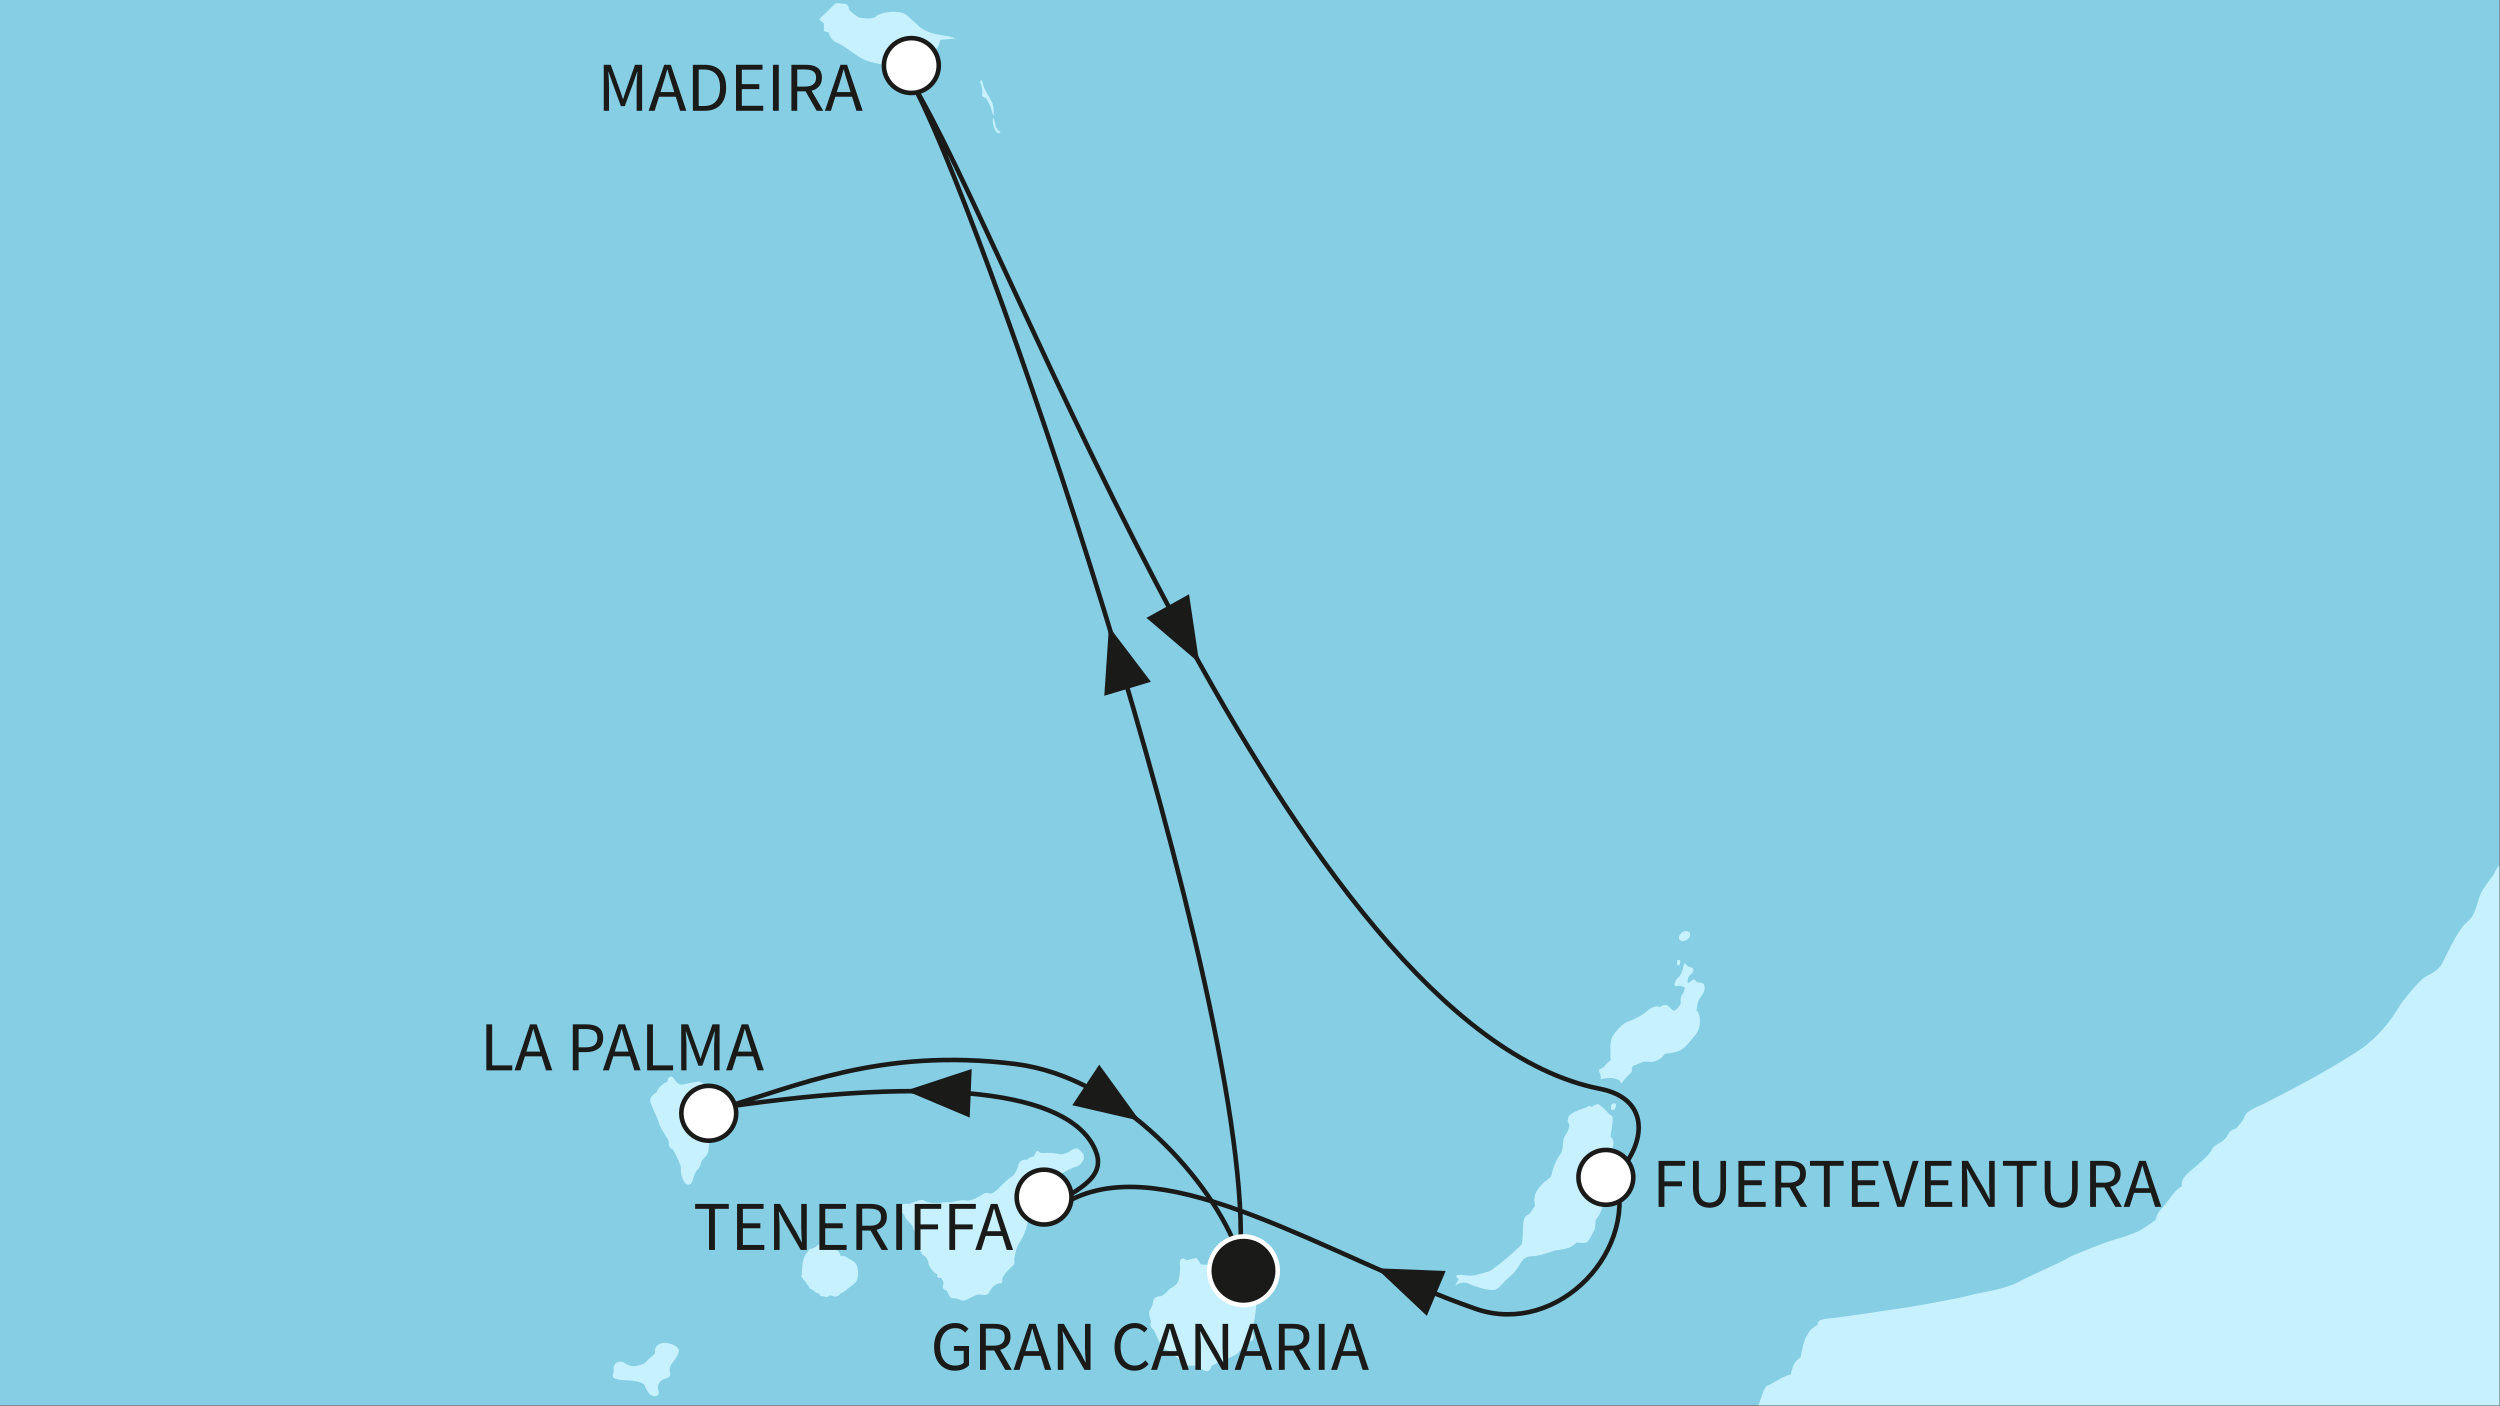 <?xml version="1.0" encoding="utf-8"?>
<!-- Generator: Adobe Illustrator 28.3.0, SVG Export Plug-In . SVG Version: 6.00 Build 0)  -->
<svg version="1.1" id="Ebene_1" xmlns="http://www.w3.org/2000/svg" xmlns:xlink="http://www.w3.org/1999/xlink" x="0px" y="0px"
	 viewBox="0 0 640 360" style="enable-background:new 0 0 640 360;" xml:space="preserve">
<rect x="0" y="0" width="640" height="360" fill="#808080" stroke="none"/>
<style type="text/css">
	
		.st0{clip-path:url(#SVGID_00000058587109331122221090000016782776531436196537_);fill-rule:evenodd;clip-rule:evenodd;fill:#85CEE4;}
	.st1{clip-path:url(#SVGID_00000058587109331122221090000016782776531436196537_);}
	.st2{fill-rule:evenodd;clip-rule:evenodd;fill:#C7F1FF;}
	.st3{fill:#C7F1FF;}
	
		.st4{clip-path:url(#SVGID_00000058587109331122221090000016782776531436196537_);fill-rule:evenodd;clip-rule:evenodd;fill:#C7F1FF;}
	
		.st5{clip-path:url(#SVGID_00000058587109331122221090000016782776531436196537_);fill:none;stroke:#1A1A18;stroke-width:1.176;stroke-miterlimit:10;}
	.st6{clip-path:url(#SVGID_00000058587109331122221090000016782776531436196537_);fill:#1A1A18;}
	
		.st7{clip-path:url(#SVGID_00000058587109331122221090000016782776531436196537_);fill-rule:evenodd;clip-rule:evenodd;fill:#FFFFFF;stroke:#1A1A18;stroke-width:1.176;stroke-miterlimit:10;}
	.st8{fill:#1A1A18;}
	
		.st9{clip-path:url(#SVGID_00000058587109331122221090000016782776531436196537_);fill-rule:evenodd;clip-rule:evenodd;fill:#1A1A18;stroke:#FFFFFF;stroke-width:1.176;stroke-miterlimit:10;}
</style>
<g>
	<defs>
		<rect id="SVGID_1_" x="-0.198" y="-0.27" width="640" height="360"/>
	</defs>
	<clipPath id="SVGID_00000042737020020840769520000004919947502866113200_">
		<use xlink:href="#SVGID_1_"  style="overflow:visible;"/>
	</clipPath>
	
		<rect x="-243.539" y="-161.475" style="clip-path:url(#SVGID_00000042737020020840769520000004919947502866113200_);fill-rule:evenodd;clip-rule:evenodd;fill:#85CEE4;" width="1211.156" height="1316.525"/>
	<g style="clip-path:url(#SVGID_00000042737020020840769520000004919947502866113200_);">
		<g>
			<path class="st2" d="M254.087,26.528c-0.346-1.127-2.246-3.806-2.338-4.587
				c-0.082-0.776-0.52-1.555-0.52-1.555c-0.6,0.692-0.08,1.209-0.08,1.209
				s0.518,1.731,0.261,2.51c-0.261,0.779,0.518,0.779,0.863,0.95
				c0.346,0.176,1.468,2.512,1.555,3.112c0.084,0.612,0.604,1.562,0.604,1.562
				S254.433,27.65,254.087,26.528z M254.868,32.237c0-0.689-0.605-2.159-0.605-2.159
				s-0.377,0.822,0.203,2.479c0.041,0.116,0.087,0.244,0.138,0.375
				c0.781,1.903,1.565,0.95,1.565,0.95S254.868,32.931,254.868,32.237z"/>
		</g>
	</g>
	<g style="clip-path:url(#SVGID_00000042737020020840769520000004919947502866113200_);">
		<g>
			<path class="st2" d="M183.219,283.888c-0.084-0.779-1.47-1.905-1.814-3.46
				c-0.348-1.562-1.383-3.547-2.43-3.547c-1.035,0-3.107,0.602-4.321,0.774
				c-1.209,0.176-1.905-1.296-2.336-1.814c-0.433-0.525-1.39-0.089-1.39,0.779
				c0,0,0,0.346-0.515,0.518c-0.518,0.174-1.035,0.694-1.035,0.694
				s-0.868,0.518-1.308,1.818c0,0-1.98,0.948-1.548,2.508
				c0.433,1.56,1.905,4.152,2.246,5.54c0.348,1.378,2.425,3.891,2.425,4.667
				c0,0.783,0.089,1.731,0.953,1.731c0.063,0.232,0.394,0.607,0.766,1.347
				c0.622,1.219,1.39,2.982,1.39,3.415c0,0.691,0,1.814,0.351,2.684
				c0.348,0.863,0.779,1.727,1.555,1.727c0.779,0,1.124-0.953,1.216-1.47
				c0.085-0.518,0.602-1.821,1.209-2.421c0.607-0.609,0.696-1.214,0.866-1.908
				c0.169-0.687,1.557-1.381,1.814-2.677c0.261-1.299,0.348-4.676,0-5.363
				c-0.339-0.694-0.43-1.127,0-2.256C181.749,286.047,183.306,284.664,183.219,283.888
				z M218.088,322.653c-1.468-0.696-1.553-1.301-2.938-1.127
				c0-0.607-0.612-1.729-1.731-1.729c-1.124,0-2.425,0.082-2.425,0.082
				s-0.343-1.209-1.035-1.294c-0.697-0.087-0.953,0.518-0.953,0.518l-1.127,0.517
				c0,0-0.866,0-0.953,0.694c0,0-1.211,0.95-1.47,3.286
				c-0.256,2.338-0.174,2.771-0.174,2.771s-0.52,0.43,0.266,0.863
				c0.167,0.692,0.687,0.868,0.687,0.868s0.256,0.776,0.779,1.035
				c0,0,0,0.866,1.127,1.127c0,0,0.518,0.781,1.644,0.866c0,0-0.261,0.866,1.209,0.694
				c0,0,0.52,0.518,1.045,0c0.517-0.522,1.381,0.259,2.075,0.085
				c0.692-0.174,1.119-0.863,1.119-0.863s0.353,0,1.388-0.781
				c1.037-0.779,1.468-1.209,2.162-1.726c0.694-0.525,0.868-1.565,0.868-2.599
				C219.65,324.902,219.561,323.344,218.088,322.653z M170.241,343.763
				c-0.95,0-2.42,0.518-2.508,1.644c-0.087,1.127,0.087,1.127-1.04,1.99
				c-1.122,0.863-1.557,1.647-1.993,1.734c-0.43,0.082-1.814,0.858-3.202,0.517
				c-1.378-0.348-1.296-0.694-2.072-0.953c-0.781-0.259-1.473-0.087-1.99,0.518
				c-0.522,0.604-0.348,2.079-0.348,2.079s-0.435,0.694-0.087,1.294
				c0.348,0.612,2.508,0.781,3.804,0.781c1.303,0,3.895,0.52,4.157,1.214
				c0.256,0.689,1.211,2.766,2.423,2.856c1.214,0.082,1.47-0.694,1.124-1.562
				c-0.343-0.863,0.177-2.336,1.386-2.769c1.209-0.43,1.905-0.602,1.644-1.644
				c-0.256-1.037,0-1.901,0.861-2.94c0.866-1.037,1.649-2.336,1.301-3.202
				C173.358,344.457,171.194,343.763,170.241,343.763z M275.978,294.095
				c-0.687-0.52-2.428,0.866-2.428,0.866s-1.555,0.694-2.244,0.518
				c-0.691-0.169-2.251-0.43-3.289-0.341c-1.037,0.082-1.731,0-1.731,0
				s-0.692-0.871-1.04-0.259c-0.341,0.6-0.607,1.209-0.607,1.209
				c-1.298,0.085-1.557,0.779-1.557,0.779s-1.906-0.261-2.333,1.209
				c-0.433,1.473-0.953,2.684-1.731,3.119c-0.779,0.428-2.505,2.072-3.117,2.766
				c-0.607,0.692-1.816,1.731-2.508,1.555c-0.692-0.172-1.124-0.346-1.99,0.348
				c0,0-2.858,1.818-3.891,1.473c-1.04-0.348-3.893,0.43-3.893,0.43
				s-1.905-0.085-2.945,0.174c-1.04,0.259-3.202,0-4.065-0.604
				c-0.863-0.605-3.46,0.948-4.072,0.863c-0.602-0.087-2.764,0-2.503,1.042
				c0.259,1.037,1.294,1.555,1.294,1.555s0.435,1.035,1.209,1.903
				c0.786,0.863,1.042,0.779,1.216,1.726c0.169,0.953,1.381,1.388,1.381,1.388
				s-0.259,1.299,0,2.856c0.256,1.56,0.866,2.682,1.818,3.03
				c0,0,0.781,1.035,0.694,1.557c-0.085,0.52,1.212,2.423,1.729,2.682
				c0.517,0.261,0.607,0.261,0.607,0.261s-0.433,1.127,0.953,0.95
				c0,0,0.866,1.122,0.518,1.816c-0.343,0.692,0.261,1.299,0.779,1.386
				c0.522,0.087,0.435,1.99,1.818,1.99c1.388,0,1.814,0.694,2.679,0.607
				c0.87-0.089,3.032-1.647,3.985-1.557c0.953,0.082,1.988,0.518,2.595-0.692
				c0.74-1.482,1.903-2.162,2.679-2.162c0.779,0,0.607-0.694,0.607-1.303
				c0-0.602,2.423-3.117,2.856-3.373c0.435-0.261,0.172-1.299,0.172-1.299
				s0.348-3.025,1.301-4.329c0.948-1.294,1.731-3.456,2.077-4.843
				c0.341-1.383,0.774-5.192,0.774-5.192l1.303-1.212c0,0,1.296-0.346,2.333-1.818
				c0,0,1.816-1.122,2.51-2.331c0.694-1.216,0.694-2.079,1.385-2.251
				c0.689-0.177,2.854-1.56,3.893-1.821c1.04-0.256,1.901-1.035,2.251-2.162
				C277.792,295.478,276.672,294.612,275.978,294.095z M319.758,330.183
				c0,0-0.172-2.256-0.261-3.55c-0.082-1.303-0.953-1.99-0.953-1.99
				l0.179-0.781c0.515-0.435,0.774-1.127,0.692-1.727
				c-0.092-0.609-0.259-1.303-1.299-0.353c-1.037,0.953-0.263,1.475-0.522,2.254
				c-0.259,0.776-1.555,0.172-1.555,0.172s-0.95-0.781-1.898-0.43
				c0,0-0.179-0.779-1.736-0.779c-1.552,0-2.423,0.863-2.423,0.863l-2.597-0.172
				c0,0-0.863-1.734-1.291-1.644c-0.435,0.089-2.341,0.607-2.341,0.607
				s-0.609-0.783-1.303-0.348c-0.684,0.43-0.339,1.296-0.339,2.162
				c0,0.863-0.177,3.289-0.779,4.072c-0.609,0.774-1.995,1.465-1.995,1.465
				c-0.343,0.517-1.644,1.821-2.244,1.821c-0.609,0-1.821,0.259-1.91,1.381
				c-0.085,1.124-0.779,2.077-0.779,2.077s-0.602,0.692,0.261,2.858
				c-0.52,1.729,0.433,1.99,0.697,2.333c0.256,0.346,1.731,4.067,2.249,4.585
				c0.518,0.52,2.075,0.953,2.075,0.953s3.376,3.46,4.328,3.55
				c0.953,0.087,1.814,0,1.814,0s0.435,0.779,1.388,0.863
				c0.953,0.09,0.861,0.692,1.818,0.609c0.948-0.089,1.122-1.386,1.122-1.386
				s1.32-0.694,2.829-1.33c1.514-0.638,3.226-1.221,4.009-2.048
				c1.55-1.642,2.592-2.766,2.592-2.766s1.383-0.174,1.383-1.037
				c0-0.866-0.433-1.906-0.433-1.906s1.042-4.411,1.042-6.403
				S319.758,330.183,319.758,330.183z M430.43,240.795
				c0.948,0.348,2.247-0.692,2.247-1.557c0-0.868-1.209-1.127-2.247-0.433
				C429.823,239.673,429.475,240.449,430.43,240.795z M429.908,246.942
				c0.522-0.607,0-1.647-0.518-1.042C429.214,246.417,429.391,247.546,429.908,246.942z
				 M436.227,251.957c0,0-0.518-0.518-1.296-0.43
				c-0.778,0.082-1.127-1.209-1.644-0.692c-0.522,0.518-1.219,0.863-1.219,0.863
				s-0.256-1.47,0.696-2.162c0.948-0.694,1.04-1.816,0-1.903
				c-1.035-0.087-1.385-1.734-1.731-0.522c-0.085,0.348-0.517,2.425-1.296,3.027
				c-0.779,0.609-1.042,1.301-1.042,1.995c0,0.689,0.955,0.089,1.56,0.259
				c0.604,0.169,1.04,0.43,1.04,0.43s0,0.953-0.607,1.731
				c-0.602,0.779-0.433,2.425-0.433,2.425s-1.209,2.159-1.99,1.642
				c-0.778-0.52-1.211-1.383-1.988-1.383c-0.781,0-1.303,0.605-1.303,0.605
				s-0.599-0.346-1.291-0.174c-0.697,0.174-1.732,0.866-1.732,0.866
				s-1.04,0.999-2.271,1.681c-1.444,0.8-3.141,1.32-3.7,1.693
				c-1.042,0.694-2.338,1.99-3.202,3.46c-0.87,1.473-0.435,6.06-0.435,6.06
				s-0.863,0.518-1.555,1.47c-0.696,0.953-2.08,0.517-1.125,1.99l0.174,1.381
				c0,0,2.505-0.518,3.458-0.169c0.95,0.346,1.212,0.346,1.212,0.346l0.52,0.953
				l1.381-1.729c0,0,1.589-1.156,1.383-1.819c-0.343-1.127,0.95-1.127,2.341-1.821
				c1.388-0.689,2.159,0.261,3.806-0.428c1.644-0.696,2.249-1.818,2.249-1.818
				s2.771-0.259,4.067-0.95c1.296-0.694,2.938-2.943,3.719-3.806
				c0.779-0.868,1.214-1.99,1.214-3.811c0-1.816-0.863-2.595-0.863-2.595
				s0.082-2.077,0.863-3.115C435.966,254.464,436.742,253.429,436.227,251.957z
				 M413.037,292.281c-0.087-0.871-0.779-1.301-0.779-1.301
				s0.861-4.585,0.52-5.102c-0.348-0.52-0.694-0.52-0.694-0.52
				s-2.338-2.684-3.032-2.684c-0.692,0-1.555,0.689-1.555,0.689
				s-0.781-0.602-1.473,0.179c0,0-4.062,1.122-4.498,2.42
				c-0.43,1.299,0,1.473,0.174,1.821c0.174,0.341-0.256,1.814-0.517,2.162
				c-0.261,0.346-0.87,1.209-0.953,1.901c-0.087,0.694-0.177,2.682-0.607,3.373
				c-0.435,0.694-0.692,0.868-1.473,2.512c-0.774,1.644-0.863,3.028-1.122,3.463
				c-0.261,0.428-2.597,1.731-3.719,3.893c-1.127,2.162,0,3.46-0.525,3.888
				c-0.52,0.435-0.953,1.731-1.473,1.908c-0.517,0.172-1.291,0.689-1.383,2.508
				c-0.082,1.818-0.082,4.674-0.426,5.194c-0.355,0.518-3.637,3.371-3.637,3.371
				s-3.893,3.291-4.761,3.55c-0.866,0.259-1.906,0.518-3.112,0.866
				c-1.209,0.346-2.94,0.084-3.893,0c-0.953-0.09-1.993,0.084-0.692,1.037
				l-0.868,1.729c0,0,1.644-1.294,3.197-0.599c1.564,0.692,3.724,1.378,4.94,1.555
				c1.207,0.172,2.07,0.346,2.853-0.346c0.779-0.692,2.075-2.251,3.284-3.204
				c1.214-0.95,1.821-2.249,2.771-3.634c0.955-1.383,1.906-1.209,3.463-1.383
				c1.555-0.174,5.276-1.47,5.276-1.47s3.032-0.259,4.154-1.04
				c1.125-0.781,1.207-0.95,1.207-0.95s2.256,0.52,2.858-0.348
				c0.609-0.863,1.816-2.938,1.816-3.547c0-0.607,0.174-1.903,0.174-1.903
				s0.958-1.124,1.388-2.423c0.433-1.296,1.212-3.463,1.212-4.152
				c0-0.694-0.694-1.214-0.694-1.214s0.694-1.122,0.348-2.164
				c-0.348-1.035-0.522-1.555-0.522-1.555s1.386,0.346,1.992-2.51
				c0.604-2.853,0.341-3.458,0.341-3.458S413.119,293.147,413.037,292.281z
				 M412.689,282.674c-0.259,0.435-0.52,1.56,0.261,1.473
				C413.729,284.06,414.074,281.808,412.689,282.674z M235.828,16.437
				c2.077-1.042,2.597-2.773,3.637-3.637c1.035-0.866,1.209-2.597,1.209-2.597
				l3.983-0.348c0,0-0.52-0.43-4.157-0.948c-3.634-0.518-5.192-2.164-5.192-2.164
				l-3.286-2.943c0,0-0.776-0.692-2.853-0.781c-2.08-0.084-4.329,0.52-5.107,1.299
				c-0.781,0.781-4.157,0.174-4.157,0.174s-2.503-1.557-2.595-2.249
				c-0.082-0.692-0.343-1.299-1.383-1.299c-1.035,0-1.813-0.433-2.423,0.259
				c-0.602,0.694-3.373,3.289-3.373,3.289l-0.43,0.43c0,0,0.95,0.783,1.211,1.129
				v1.903l1.209,0.343c0,0,0.518,2.075,2.077,2.599
				c1.56,0.518,3.632,2.42,6.227,3.975c2.597,1.564,7.963,1.905,7.963,1.905
				s0.52,0.866,1.386,0.52c0.861-0.343,1.898-1.04,1.898-1.04
				S233.753,17.472,235.828,16.437z M284.195,623.762c0.609,0,0.433-0.774,0.433-0.774
				C284.284,623.075,283.593,623.762,284.195,623.762z M284.026,624.715
				c0,0,0.348,1.816,0.866,1.993C285.411,626.881,284.026,623.934,284.026,624.715z"/>
		</g>
	</g>
	<g style="clip-path:url(#SVGID_00000042737020020840769520000004919947502866113200_);">
		<path class="st3" d="M430.43,240.795c0.948,0.348,2.247-0.692,2.247-1.557
			c0-0.868-1.209-1.127-2.247-0.433C429.823,239.673,429.475,240.449,430.43,240.795z
			"/>
		<path class="st3" d="M429.908,246.942c0.522-0.607,0-1.647-0.518-1.042
			C429.214,246.417,429.391,247.546,429.908,246.942z"/>
		<path class="st3" d="M412.95,284.147c0.779-0.087,1.124-2.338-0.261-1.473
			C412.43,283.109,412.169,284.234,412.95,284.147z"/>
	</g>
	
		<path style="clip-path:url(#SVGID_00000042737020020840769520000004919947502866113200_);fill-rule:evenodd;clip-rule:evenodd;fill:#C7F1FF;" d="
		M970.479,725.146l-0.075-860.05H853.338l-2.945,7.443l-4.679,9.344
		c0,0-0.58,1.995-1.676,4.314c-0.624,1.301-1.582,2.708-2.254,3.92
		c-2.186,3.915-4.292,6.512-5.407,8.379c-2.08,3.46-3.209,7.097-6.316,12.98
		c-3.119,5.886-6.667,8.652-6.667,8.652s-3.804,4.846-5.881,7.269
		c-2.077,2.42-7.617,4.498-8.826,5.709c-1.211,1.209-4.152,3.289-6.406,3.465
		c-1.615,0.121-4.948,3.013-6.984,4.633c-0.801,0.633-1.843,1.076-1.843,1.076
		s-1.932,0.989-2.706,1.079c-1.149,0.65-2.438,1.792-3.349,2.553
		c-2.077,1.732-7.177,4.756-9.082,4.756c-1.903,0-2.167-0.776-3.898,0.609
		c0,0-1.381,1.035-3.458,2.334c0,0-1.732,0.953-2.513,1.473
		c-0.771,0.518-1.985,0.953-1.985,0.953c0-0.953-1.127-0.346-1.127-0.346
		c-0.607,0.517-5.799,3.373-5.799,3.373c-1.731-0.172-4.5,1.383-4.5,1.383
		s-7.353,3.637-8.219,3.808c0,0-1.11-0.07-1.988,0.605
		c-1.475,1.127-3.719,1.473-4.846,1.99c-2.945,0.694-2.599,1.557-3.98,3.115
		c-1.388,1.557-5.363,5.022-6.577,5.192c-0.435,0.177-2.851,0.089-2.851,0.089
		c0-0.953-0.958-0.607-0.958-0.607s-0.866,0-2.597,1.734
		c-1.731,1.727-3.63,5.361-3.63,5.361s-0.172,0.692-1.388,2.943l-0.343,0.866
		c0,0-3.635,5.015-4.59,5.799c-0.948,0.776-2.162,2.854-2.162,2.854
		s-1.035,0.172-1.642,1.04c-0.609,0.863-0.346,1.905-0.346,1.905
		s-4.241,3.891-6.838,7.264c-1.727,1.729-6.403,5.192-11.419,10.903
		c-5.015,5.709-8.483,7.441-9.868,8.652c-1.381,1.211-0.863,2.766,0.525,3.809
		c1.381,1.037,1.381,1.037,1.381,3.286s-2.769,5.192-2.769,7.269
		c0,2.077,2.425,1.731,2.425,2.595c0,0,0.172,2.251-0.177,2.771
		c-0.346,0.518-0.604,1.729-0.517,2.94c0.694,2.769-1.038,4.674-1.732,5.886
		c-0.687,1.209-3.284,7.095-3.284,7.095s-0.133,0.474-0.718,1.192
		c-1.294,1.586-3.784,4.34-4.822,5.726c-2.08,2.774-9.172,11.249-9.172,11.249
		s-3.548,4.59-4.415,5.453c-0.863,0.863-0.953,6.577-0.953,6.577
		s-4.498,5.448-5.192,7.873c-0.692,2.425-2.42,3.632-3.112,4.674
		c-0.692,1.038-1.209,2.766-1.209,2.766l2.075,0.518c0,0,0.489,1.124,0.735,2.919
		c0.174,1.316,0.174,3.272-0.044,4.007c-0.518,1.731-1.995,2.334-1.301,6.662
		c0,0-1.814,2.508-1.127,4.07c0,0-1.386,1.729,0.697,1.903
		c0,0,0.522,0.863,0.174,1.903c-0.346,1.037,0.52,1.555,0.52,1.555
		s-0.438,0.261-0.172,1.903c0,0,0.602,0.433,0.172,1.736
		c0,0-1.211,0.858-0.52,3.975c0.692,3.117,0.52,4.326,0.52,4.326
		s-1.037,1.214-0.346,3.458c0.692,2.254-0.348,2.254-0.52,3.291
		c-0.172,1.037-1.91,4.152-1.91,4.152s-1.724,0.866-1.724,2.943
		c0,2.077,0.174,3.463,0.174,3.463s3.197-0.261,4.498,0.259
		c1.294,0.518,2.42,1.47,2.938,2.513c0.525,1.037,1.388,2.42,1.388,2.42
		c1.212,0.172,2.595,1.037,2.595,1.037s1.386,5.54,2.42,6.749
		c1.045,1.212,2.774,1.04,2.774,1.04l0.517,2.249l-2.246,11.418
		c0,0-1.209,6.575-1.734,8.137c-0.522,1.557-1.557,2.249-2.423,4.672
		c-0.172,0.346-2.597,5.714-3.03,6.316c-0.433,0.607-0.343,1.473-0.343,1.473
		s-0.607,1.038-1.127,1.555c-0.518,0.518-0.435,1.99-0.435,1.99
		c-2.072,1.736-2.423,3.373-2.423,3.373c-1.898,2.425-3.199,3.119-4.926,4.846
		c-1.734,1.734-4.157,4.674-4.329,5.54c-0.082,0.411-1.988,2.67-2.962,4.275
		c-1.081,1.77-1.17,3.023-1.62,4.29c-0.868,2.423-1.047,2.771-2.945,4.5
		c-1.906,1.731-5.102,8.567-5.796,9.95c-0.694,1.383-2.08,2.425-4.157,3.46
		c-2.077,1.038-6.575,7.182-6.575,7.182s-2.135,3.971-5.92,7.842
		c-1.606,1.637-3.511,3.19-5.67,4.534c-2.45,1.516-5.939,3.695-9.525,5.702
		c-7.059,3.954-14.48,7.653-15.05,7.883c-0.871,0.343-3.376,1.468-3.724,2.682
		c-0.341,1.209-2.246,3.112-2.246,3.112s-0.95,0.172-1.56,0.866
		c-0.607,0.694-0.692,1.731-2.682,2.856c-1.99,1.125-1.903,1.642-1.903,1.642
		c-0.351,1.042-2.599,3.117-5.537,5.54c-2.943,2.425-2.075,3.806-2.075,3.806
		c-2.423,1.386-3.806,4.5-5.194,5.714c-1.385,1.211-1.56,2.94-1.56,2.94
		s-3.463,2.595-4.844,3.112c-1.383,0.522-3.463,1.386-5.537,1.91
		c-1.359,0.338-5.371,1.867-8.427,3.119c-1.618,0.667-2.974,1.19-3.514,1.548
		c-1.557,1.042-10.035,4.676-12.458,6.057c-1.371,0.786-3.903,1.63-6.536,2.254
		c-2.019,0.481-4.099,0.759-5.755,1.207c-3.804,1.04-15.403,3.03-15.403,3.03
		s-5.753,0.887-11.353,1.688c-4.292,0.617-8.502,1.267-9.924,1.342
		c-3.294,0.172-2.778,1.56-2.778,1.56l-1.722,1.209
		c-0.353,0.428-1.39,1.732-1.905,3.719c-0.525,1.99-0.779,3.463-0.779,3.463
		s-0.09,0.085-1.045,0.863c-0.948,0.783-1.463,3.55-1.463,3.55
		c-1.565,0.09-4.677,2.336-5.63,2.684c-0.953,0.343-0.953,0.6-1.816,2.856
		c-0.863,2.244-4.502,13.493-5.881,17.993c-0.351,0.868-1.393,3.375-2.167,4.935
		c-0.779,1.555-2.94,4.498-3.376,5.878c-0.428,1.386-1.296,1.734-1.903,3.033
		c-0.602,1.296-0.692,3.545-0.602,3.98c0.085,0.433-0.433,2.251-0.433,2.251
		s-3.547,8.998-3.726,11.072c-0.167,2.08-1.983,6.06-1.983,6.06
		s-1.212,3.286-2.945,5.535c-1.729,2.251-5.363,5.537-5.363,5.537
		s-2.196,1.504-4.906,3.134c-4.57,2.747-10.775,6.316-11.537,7.078
		c-1.212,1.209-3.117,2.943-7.615,4.152c-4.498,1.211-6.923,0.694-6.923,0.694
		s-1.033,2.595-2.597,4.674c-1.552,2.072-3.63,3.284-4.843,4.498
		c-1.207,1.212-5.451,1.555-5.451,1.555s-4.761,5.711-5.276,7.963
		c-0.525,2.246,0.174,2.769,0.174,2.769s0.604,4.067-1.47,9.779
		c-2.079,5.709-5.279,10.291-6.659,11.505c-0.89,0.774-2.058,5.387-2.781,8.497
		c-0.604,1.386-0.51,3.359-0.602,4.135c-0.085,0.779-2.505,5.883-2.505,5.883
		s-2.077,2.425-2.943,4.154c-0.866,1.729-0.953,3.547-0.953,3.547l-2.167,5.276
		l0.353,2.079c-2.08,4.674-1.212,5.015-1.212,5.015s0.172,1.212,0.172,3.115
		c0,0-0.348,0.522-0.172,1.127c0.172,0.607,0.259,2.336,0.259,2.336l0.776,0.518
		c0.87,0.525,0.177,5.022,0.177,5.022s0,1.642-0.259,2.595
		c-0.266,0.953,0.172,1.99,0,2.854c-0.094,0.694-0.177,1.303-0.612,2.079
		c-0.43,0.779-0.518,2.08-0.518,2.08s-0.302,0.989-0.779,1.642
		c-1.383,1.905-1.47,8.132-1.47,8.132s-3.376,3.289-4.928,3.806
		c-1.562,0.522-2.167,5.451-2.167,5.451s-4.358,1.785-7.03,3.076
		c-0.633,0.305-1.175,0.505-1.535,0.733c-1.908,1.214-4.933,4.415-7.699,8.568
		c-2.771,4.154-4.5,5.276-6.406,6.49c-1.903,1.214-4.5,4.411-4.5,4.411
		s-3.463,4.154-5.537,5.886c-2.077,1.731-0.694,2.592-0.694,2.592
		s-0.443,0.518-1.207,1.151c-1.207,1.011-2.945,2.316-2.945,2.316
		s-1.538,1.03-2.583,1.521c-1.361,0.638-2.786,1.248-4.522,2.435
		c-0.58,0.396-1.262,0.856-1.891,1.405c-3.985,3.46-7.794,9.348-8.488,12.286
		c-0.692,2.945-3.627,5.537-3.627,5.537c0.348,1.731,1.035,1.04,1.729,0
		c0.687-1.04,1.555-1.381,3.117-3.115c1.557-1.734,1.731-2.94,1.731-4.672
		s3.453-6.229,3.453-6.229s1.303-1.122,1.905-0.169c0,0,0,0,0.348-0.871
		c0.348-0.866,1.727-2.42,1.727-2.42l-0.515,1.903h0.863l0.525-1.214
		l1.03,3.119l-0.336,1.465l-0.266,1.301l0.953-0.692
		c1.04-0.174,1.555-1.04,1.555-1.04l-0.515,1.732
		c-2.774,0.52-1.903,2.594-1.903,2.594c-2.597,1.386-3.465,3.983-3.465,3.983
		l-3.458,5.363l-0.609,0.174l-0.085,0.6c0,0-1.124,1.386-1.207,2.167l-3.122,3.809
		c-3.637,1.903-0.52,2.595-0.52,2.595s0.215,0.387-0.111,1.071
		c-0.89,1.889-3.006,5.501-3.006,5.501s-0.689,0.974-1.059,1.366
		c-0.909,0.958-2.051,1.925-2.051,1.925l-0.172,1.56c0,0-1.214,3.027-2.249,3.891
		c-1.04,0.868-0.87,2.687-0.87,2.687s-0.339,0.863-1.381,2.075
		c-1.038,1.209-1.214,1.901-1.214,1.901c-2.769,1.385-2.597,4.154-2.597,4.154
		s0.871-1.035,2.256-0.346c0.348,0.174,0.561,0.464,0.791,0.834
		c0.689,1.081,0.936,2.853,0.416,4.531c-1.095,3.572-4.321,5.364-5.883,6.057
		c-1.553,0.692-2.244-0.172-2.244-0.172c0,1.381-1.214,3.115-1.214,3.115
		c-0.866,0,0.169,0.172,1.04,1.212l-0.522,1.555c0,0-0.518,0.348-0.868,0.866
		c-1.035,1.038-2.072,4.157-2.072,6.401c0,1.02-0.058,2.537-0.257,3.983
		c-0.251,1.756-0.672,3.409-0.958,3.983c-0.517,1.035-1.388,1.903-3.458,3.46
		c-0.74,0.551-0.982,1.789-1.262,3.226c-0.513,2.602-0.788,5.866-1.683,6.984
		c-0.43,0.604-0.863,0.43-1.12,0.863c-0.268,0.435-0.089,1.386-0.089,1.386
		c-0.638,1.156-2.409,2.079-4.106,2.718c-1.746,0.648-3.424,1.004-3.424,1.004
		s-0.774-0.346-1.035-1.04c-0.256-0.689-1.731-0.953-2.423-0.602
		c-1.008,0.503-1.47,1.381-1.818,2.075c-0.348,0.694-2.943,2.423-3.632,3.376
		c-0.694,0.953,0.259,1.212,0.259,1.212l-0.351,0.95l-1.726,0.692
		c0,0,0,0.174-1.212,3.463c-0.324,0.87-0.554,1.893-0.844,2.665l-3.424,6.606
		c0,1.054-0.145,1.204-0.75,2.858c-0.604,1.659,0.295,2.111-1.204,3.313
		c-1.504,1.204-1.504,1.204-1.659,2.406c-0.148,1.202-0.747,2.111-0.297,2.858
		c0.452,0.75-0.45,0.757-0.752,2.256c-0.305,1.504-0.45,3.613-0.45,5.119
		c0,1.502-1.356,6.014-1.057,8.27c0.302,2.256-1.504,6.921-1.504,9.027
		c0,2.109-0.302,4.515-0.6,6.623c-0.302,2.106-0.754,3.76-0.754,5.414
		c0,1.656-1.202,8.275-1.202,9.479c0,1.202-0.907,2.258-0.75,3.61
		c0.15,1.352-1.062,5.267-0.452,6.468c0.602,1.204,1.949,2.858,2.254,3.458
		c0.302,0.609,1.202-2.104,1.504-3.003c0.295-0.902-0.302-2.558-0.452-3.463
		c-0.148-0.9,0.905,0,1.059-1.802c0.143-1.809,0-2.863,0-3.615
		c0-0.747-1.207-1.956-0.155-3.308c1.052-1.354,1.504-3.76,2.254-4.515
		c0.754-0.752,0.909,0.302,1.207-1.801c0.302-2.111,0-2.259,0.747-3.615
		c0.757-1.354,0.358-5.124,1.359-4.215c1.654,1.511,2.258,1.511,3.158,0.605
		c0.904-0.9,0.754-3.008,0.904-0.9c0.15,2.104-1.354,4.212-1.054,5.564
		c0.305,1.356-0.3,1.652,1.502,2.856c1.809,1.204,2.861,1.506,2.861,2.711
		c0,1.202-1.207,1.202,0.15,2.856c1.354,1.659,2.713,3.016,1.506,3.465
		c-1.202,0.447-1.656,0.75-2.106-1.059c-0.45-1.801-1.049-2.703-1.204-3.458
		c-0.155-0.75-1.652-4.662-1.804-2.104c-0.155,2.556-1.507,2.409,0,4.06
		c1.504,1.656,0.9,1.804,1.959,3.31c1.049,1.504,0.602,1.913,1.349,2.856
		c2.256,2.863,2.633,5.006,3.688,6.66l2.004,5.697
		c1.079,1.441,0.721,2.339,2.336,4.135c1.618,1.799,2.878,1.973,3.057,1.076
		c0.179-0.899-0.36-4.669-0.721-6.466c-0.358-1.797,2.155-1.623,2.155-0.9
		c0,0.718,0.9,1.615,1.98,2.515c1.076,0.897,1.439,3.056,2.338,3.775
		c0.897,0.716,1.797,3.052,2.154,3.772c0.358,0.718,0.539,5.032,1.255,6.111
		c0.718,1.076,1.441,3.052,1.98,3.414c0.537,0.358,1.615,2.696,2.868,2.873
		c1.262,0.179,1.625,1.258,1.797,1.797c0.186,0.542,0.725,3.236,0.725,3.954
		s-0.36,1.797-1.983,2.336c-1.613,0.542-0.356,1.076-0.539,1.796
		c-0.174,0.721-0.534,1.799-0.534,2.515c0,0.723,0.718,1.262,0.718,1.797
		c0,0.542,0.716,1.975,0.716,1.975s-0.537,1.98-1.074,2.338
		c-0.539,0.361-2.157,2.339-2.157,3.417c0,1.076,1.797-1.262,1.797-1.262
		s0.36,2.159,0.897,2.88c0.537,0.713-0.179,2.51-0.179,2.51
		s-0.184,2.162-0.539,2.878c-0.358,0.723-0.358,1.257-0.718,2.338
		c-0.36,1.074-0.179,1.074-1.794,1.257c-1.623,0.179-0.897,1.255-0.897,1.255
		s-0.31,0.689-0.573,1.417c-0.849,0.571-1.374,1.057-1.613,2.111
		c-0.063,0.283-0.194,0.585-0.346,0.89c-0.208,0.159-0.348,0.256-0.348,0.256
		l0.189,0.027c-0.426,0.759-0.987,1.526-1.238,2.125
		c-0.387,0.926-0.585,0.972-1.262,2.135c-0.682,1.166-1.993,1.845-1.117,2.329
		c0.871,0.489,1.016,1.066,1.453,0.389c0.438-0.677,0.341-0.97,1.166-2.135
		c0.822-1.166,0.926-1.697,1.7-2.229c0.779-0.537,0.779-0.633,1.843-1.262
		c0.796-0.474,1.241-0.593,1.577-0.767l0.842,0.123
		c0.06,0.426,0.111,0.873-0.527,1.71c-0.774,1.02-1.163,1.601-1.695,2.425
		c-0.537,0.825-0.583,1.069-1.361,1.942c-0.774,0.871-1.359,1.02-2.036,1.458
		c-0.684,0.433-0.825,0.677-1.601,1.015c-0.779,0.339-0.875,0.631-1.751,0.193
		c-0.873-0.435-0.774-0.822-1.601-0.822c-0.822,0-2.519-0.776-1.697,0.239
		c0.827,1.02,1.069,1.359,1.842,2.769c0.779,1.407,0.873,2.084,1.166,3.006
		c0.29,0.921,0.774,1.553,1.262,1.843c0.491,0.292,3.011,0.878,3.255,1.458
		l7.23,8.691c2.256,3.753,3.097,7.598,3.097,7.598s0.372,4.13,0.655,5.726
		c0.283,1.594,1.407,2.721,1.407,4.319c0,1.591-0.281,2.44,1.035,4.974
		c1.311,2.529,3.564,8.442,3.564,10.695c0,2.254,1.04,9.948,1.129,16.985
		c0.092,7.039-0.752,15.672-1.313,22.426c-0.564,6.756-2.07,12.388-9.293,29.467
		c-3.298,7.801-5.985,14.854-7.711,19.478c-2.065,5.497-2.94,9.066-2.892,10.647
		c0.094,2.907-1.124,6.756-1.785,8.255c-0.653,1.504-2.909,5.347-1.78,7.508
		c0.624,1.197,0.689,4.181,0.701,7.32c0,2.51,0,5.329-0.044,5.912
		c-0.099,1.311-0.566,1.407-0.191,2.72c0.375,1.316,0.464,4.411-2.44,10.412
		c-2.909,6.009-5.255,10.236-7.506,12.86c-2.256,2.628-2.065,3.567-2.914,4.882
		c-0.839,1.308-4.404,7.789-11.164,15.67c0,0-6.471,9.104-7.416,9.665
		c-0.936,0.563-11.068,6.476-13.131,7.131c-2.063,0.66-6.478,0.841-6.478,1.968
		c0,1.129,4.13,4.602,4.602,4.041c0.467-0.563,0-3.005,1.311-3.569
		c1.313-0.563,4.503,0.564,6.101,1.219c1.596,0.658,6.945,4.227,8.821,8.916
		c1.874,4.693,2.911,4.88,4.972,5.729c2.06,0.841,3.663,3.56,4.036,4.5
		c0.375,0.94,2.812,5.54,2.812,6.662c0,1.127,0.285,2.254,1.693,2.815
		c1.407,0.561,2.438,3.098,3.102,5.349c0.653,2.256,0.462,3.383,0.462,4.224
		c0,0.844,1.502,1.124,1.502,2.251c0.75,1.502-0.375,3.753,0.844,6.007
		c1.221,2.251,3.751,3.187,4.507,3.659c0,0-0.561,2.909,0.844,5.068
		c1.402,2.159,4.785,4.505,4.224,5.629c-0.563,1.127-0.588,6.312,0.356,7.53
		h721.013"/>
	
		<path style="clip-path:url(#SVGID_00000042737020020840769520000004919947502866113200_);fill:none;stroke:#1A1A18;stroke-width:1.176;stroke-miterlimit:10;" d="
		M273.232,307.668c25.113-14.14,67.565,14.609,104.639,27.421
		c20.941,7.237,42.635-15.285,35.268-36.018"/>
	
		<path style="clip-path:url(#SVGID_00000042737020020840769520000004919947502866113200_);fill:none;stroke:#1A1A18;stroke-width:1.176;stroke-miterlimit:10;" d="
		M317.46,322.078c4.309-64.619-68.365-275.025-84.499-301.711
		c26.553,42.661,97.446,242.79,176.6,258.362
		c12.472,2.453,11.961,12.983,5.316,20.854"/>
	<polygon style="clip-path:url(#SVGID_00000042737020020840769520000004919947502866113200_);fill:#1A1A18;" points="
		282.699,178.113 294.633,174.534 283.896,160.407 	"/>
	<polygon style="clip-path:url(#SVGID_00000042737020020840769520000004919947502866113200_);fill:#1A1A18;" points="
		304.394,152.132 293.493,158.176 307.002,169.688 	"/>
	<polygon style="clip-path:url(#SVGID_00000042737020020840769520000004919947502866113200_);fill:#1A1A18;" points="
		248.251,286.108 248.755,273.653 231.894,279.207 	"/>
	<polygon style="clip-path:url(#SVGID_00000042737020020840769520000004919947502866113200_);fill:#1A1A18;" points="
		281.4,272.553 274.51,282.941 291.807,286.935 	"/>
	<polygon style="clip-path:url(#SVGID_00000042737020020840769520000004919947502866113200_);fill:#1A1A18;" points="
		365.261,336.859 370.091,325.367 352.357,324.677 	"/>
	
		<path style="clip-path:url(#SVGID_00000042737020020840769520000004919947502866113200_);fill:none;stroke:#1A1A18;stroke-width:1.176;stroke-miterlimit:10;" d="
		M271.373,307.417c6.27-3.816,11.722-6.815,8.996-13.085
		c-6.66-15.317-40.89-18.81-94.866-10.904
		c17.63-4.904,39.593-15.397,74.468-11.037
		c27.26,3.407,50.704,30.532,56.974,48.251"/>
	
		<path style="clip-path:url(#SVGID_00000042737020020840769520000004919947502866113200_);fill-rule:evenodd;clip-rule:evenodd;fill:#FFFFFF;stroke:#1A1A18;stroke-width:1.176;stroke-miterlimit:10;" d="
		M260.265,306.461c0-3.874,3.136-7.022,7.015-7.022
		c3.879,0,7.022,3.148,7.022,7.022c0,3.879-3.143,7.017-7.022,7.017
		C263.401,313.478,260.265,310.34,260.265,306.461z"/>
	
		<path style="clip-path:url(#SVGID_00000042737020020840769520000004919947502866113200_);fill-rule:evenodd;clip-rule:evenodd;fill:#FFFFFF;stroke:#1A1A18;stroke-width:1.176;stroke-miterlimit:10;" d="
		M174.424,285c0-3.874,3.139-7.022,7.017-7.022s7.022,3.148,7.022,7.022
		c0,3.879-3.143,7.017-7.022,7.017S174.424,288.879,174.424,285z"/>
	<g style="clip-path:url(#SVGID_00000042737020020840769520000004919947502866113200_);">
		<path class="st8" d="M244.44,350.902c-1.029,0-1.944-0.242-2.746-0.728
			c-0.803-0.484-1.431-1.182-1.886-2.091c-0.454-0.909-0.682-2.005-0.682-3.285
			c0-1.269,0.233-2.358,0.7-3.268s1.106-1.609,1.921-2.101
			c0.813-0.49,1.741-0.736,2.782-0.736c0.813,0,1.499,0.153,2.056,0.458
			c0.557,0.306,1.002,0.638,1.338,0.996l-0.826,0.97
			c-0.3-0.311-0.646-0.574-1.041-0.79c-0.396-0.215-0.892-0.323-1.49-0.323
			c-0.79,0-1.479,0.195-2.064,0.584c-0.587,0.389-1.038,0.937-1.355,1.643
			s-0.476,1.55-0.476,2.531c0,1.484,0.338,2.66,1.014,3.527
			c0.677,0.868,1.644,1.302,2.899,1.302c0.419,0,0.82-0.062,1.203-0.188
			s0.688-0.296,0.916-0.512v-3.07h-2.496v-1.238h3.86v4.955
			c-0.371,0.395-0.871,0.721-1.499,0.979
			C245.939,350.773,245.23,350.902,244.44,350.902z"/>
		<path class="st8" d="M250.885,350.687v-11.776h3.681c0.802,0,1.514,0.104,2.137,0.314
			c0.622,0.209,1.109,0.557,1.463,1.041c0.353,0.484,0.529,1.134,0.529,1.947
			c0,0.91-0.239,1.644-0.718,2.199c-0.479,0.557-1.125,0.937-1.939,1.141
			l2.998,5.134h-1.688l-2.836-4.973H252.375v4.973H250.885z M252.375,344.493h1.975
			c0.922,0,1.628-0.188,2.119-0.565c0.49-0.377,0.735-0.948,0.735-1.715
			c0-0.777-0.245-1.322-0.735-1.633c-0.491-0.312-1.197-0.467-2.119-0.467H252.375
			V344.493z"/>
		<path class="st8" d="M259.466,350.687l3.985-11.776h1.688l3.985,11.776h-1.598l-1.113-3.59
			h-4.29l-1.131,3.59H259.466z M263.057,344.099L262.5,345.894h3.536l-0.557-1.795
			c-0.215-0.658-0.419-1.313-0.61-1.966s-0.383-1.319-0.574-2.002h-0.071
			c-0.18,0.683-0.365,1.35-0.557,2.002S263.271,343.44,263.057,344.099z"/>
		<path class="st8" d="M270.793,350.687v-11.776h1.544l4.255,7.396l1.274,2.441h0.072
			c-0.036-0.599-0.075-1.218-0.117-1.858c-0.042-0.64-0.062-1.271-0.062-1.894
			v-6.086h1.418v11.776h-1.544l-4.272-7.414l-1.274-2.424h-0.071
			c0.047,0.587,0.092,1.191,0.134,1.813s0.063,1.245,0.063,1.867v6.157H270.793z"/>
		<path class="st8" d="M290.45,350.902c-0.981,0-1.857-0.242-2.63-0.728
			c-0.771-0.484-1.382-1.182-1.831-2.091c-0.448-0.909-0.673-2.005-0.673-3.285
			c0-1.269,0.228-2.358,0.682-3.268c0.455-0.909,1.077-1.609,1.867-2.101
			c0.79-0.49,1.682-0.736,2.675-0.736c0.719,0,1.353,0.147,1.903,0.44
			s0.993,0.631,1.328,1.014l-0.808,0.97c-0.312-0.335-0.664-0.604-1.06-0.808
			c-0.395-0.203-0.844-0.306-1.346-0.306c-0.742,0-1.392,0.195-1.948,0.584
			s-0.987,0.937-1.292,1.643c-0.306,0.706-0.458,1.55-0.458,2.531
			s0.149,1.834,0.448,2.558c0.3,0.725,0.722,1.284,1.266,1.679
			c0.545,0.396,1.188,0.593,1.931,0.593c0.562,0,1.064-0.119,1.508-0.359
			c0.442-0.239,0.85-0.562,1.221-0.969l0.825,0.933
			c-0.467,0.539-0.993,0.958-1.579,1.257
			C291.893,350.752,291.217,350.902,290.45,350.902z"/>
		<path class="st8" d="M294.688,350.687l3.985-11.776h1.688l3.985,11.776h-1.598l-1.113-3.59
			h-4.29l-1.131,3.59H294.688z M298.278,344.099l-0.557,1.795h3.536l-0.557-1.795
			c-0.215-0.658-0.419-1.313-0.61-1.966s-0.383-1.319-0.574-2.002h-0.071
			c-0.18,0.683-0.365,1.35-0.557,2.002S298.493,343.44,298.278,344.099z"/>
		<path class="st8" d="M306.015,350.687v-11.776h1.544l4.255,7.396l1.274,2.441h0.072
			c-0.036-0.599-0.075-1.218-0.117-1.858c-0.042-0.64-0.062-1.271-0.062-1.894
			v-6.086h1.418v11.776h-1.544l-4.272-7.414l-1.274-2.424h-0.071
			c0.047,0.587,0.092,1.191,0.134,1.813s0.063,1.245,0.063,1.867v6.157H306.015z"/>
		<path class="st8" d="M316.068,350.687l3.985-11.776h1.688l3.985,11.776h-1.598l-1.113-3.59
			h-4.29l-1.131,3.59H316.068z M319.659,344.099l-0.557,1.795h3.536l-0.557-1.795
			c-0.215-0.658-0.419-1.313-0.61-1.966s-0.383-1.319-0.574-2.002h-0.071
			c-0.18,0.683-0.365,1.35-0.557,2.002S319.874,343.44,319.659,344.099z"/>
		<path class="st8" d="M327.396,350.687v-11.776h3.681c0.802,0,1.514,0.104,2.137,0.314
			c0.622,0.209,1.109,0.557,1.463,1.041c0.353,0.484,0.529,1.134,0.529,1.947
			c0,0.91-0.239,1.644-0.718,2.199c-0.479,0.557-1.125,0.937-1.939,1.141
			l2.998,5.134h-1.688l-2.836-4.973h-2.137v4.973H327.396z M328.886,344.493h1.975
			c0.922,0,1.628-0.188,2.119-0.565c0.49-0.377,0.735-0.948,0.735-1.715
			c0-0.777-0.245-1.322-0.735-1.633c-0.491-0.312-1.197-0.467-2.119-0.467h-1.975
			V344.493z"/>
		<path class="st8" d="M337.61,350.687v-11.776h1.49v11.776H337.61z"/>
		<path class="st8" d="M340.77,350.687l3.985-11.776h1.688l3.985,11.776h-1.598l-1.113-3.59
			h-4.29l-1.131,3.59H340.77z M344.36,344.099l-0.557,1.795h3.536l-0.557-1.795
			c-0.215-0.658-0.419-1.313-0.61-1.966s-0.383-1.319-0.574-2.002h-0.071
			c-0.18,0.683-0.365,1.35-0.557,2.002S344.575,343.44,344.36,344.099z"/>
	</g>
	<g style="clip-path:url(#SVGID_00000042737020020840769520000004919947502866113200_);">
		<path class="st8" d="M181.511,319.983v-10.52h-3.555v-1.257h8.617v1.257h-3.555v10.52
			H181.511z"/>
		<path class="st8" d="M188.69,319.983v-11.776h6.786v1.257h-5.296v3.698h4.471v1.274
			h-4.471v4.272h5.476v1.274H188.69z"/>
		<path class="st8" d="M198.151,319.983v-11.776h1.544l4.255,7.396l1.274,2.441h0.072
			c-0.036-0.599-0.075-1.218-0.117-1.858c-0.042-0.64-0.062-1.271-0.062-1.894
			v-6.086h1.418v11.776h-1.544l-4.272-7.414l-1.274-2.424h-0.071
			c0.047,0.587,0.092,1.191,0.134,1.813s0.063,1.245,0.063,1.867v6.157H198.151z"/>
		<path class="st8" d="M209.766,319.983v-11.776h6.786v1.257h-5.296v3.698h4.471v1.274
			h-4.471v4.272h5.476v1.274H209.766z"/>
		<path class="st8" d="M219.227,319.983v-11.776h3.681c0.802,0,1.514,0.104,2.137,0.314
			c0.622,0.209,1.109,0.557,1.463,1.041c0.353,0.484,0.529,1.134,0.529,1.947
			c0,0.91-0.239,1.644-0.718,2.199c-0.479,0.557-1.125,0.937-1.939,1.141
			l2.998,5.134h-1.688l-2.836-4.973h-2.137v4.973H219.227z M220.717,313.79h1.975
			c0.922,0,1.628-0.188,2.119-0.565c0.49-0.377,0.735-0.948,0.735-1.715
			c0-0.777-0.245-1.322-0.735-1.633c-0.491-0.312-1.197-0.467-2.119-0.467h-1.975
			V313.79z"/>
		<path class="st8" d="M229.441,319.983v-11.776h1.49v11.776H229.441z"/>
		<path class="st8" d="M234.162,319.983v-11.776h6.786v1.257h-5.296v3.985h4.488v1.257
			h-4.488v5.277H234.162z"/>
		<path class="st8" d="M243.03,319.983v-11.776h6.786v1.257h-5.296v3.985h4.488v1.257
			h-4.488v5.277H243.03z"/>
		<path class="st8" d="M249.673,319.983l3.985-11.776h1.688l3.985,11.776h-1.598l-1.113-3.59
			h-4.29l-1.131,3.59H249.673z M253.264,313.396l-0.557,1.795h3.536l-0.557-1.795
			c-0.215-0.658-0.419-1.313-0.61-1.966s-0.383-1.319-0.574-2.002h-0.071
			c-0.18,0.683-0.365,1.35-0.557,2.002S253.479,312.737,253.264,313.396z"/>
	</g>
	<g style="clip-path:url(#SVGID_00000042737020020840769520000004919947502866113200_);">
		<path class="st8" d="M124.502,274.01v-11.776h1.49v10.502h5.152v1.274H124.502z"/>
		<path class="st8" d="M131.719,274.01l3.985-11.776h1.688l3.985,11.776h-1.598l-1.113-3.59
			h-4.29l-1.131,3.59H131.719z M135.31,267.422l-0.557,1.795h3.536l-0.557-1.795
			c-0.215-0.658-0.419-1.313-0.61-1.966s-0.383-1.319-0.574-2.002h-0.071
			c-0.18,0.683-0.365,1.35-0.557,2.002S135.524,266.764,135.31,267.422z"/>
		<path class="st8" d="M146.637,274.01v-11.776h3.357c0.886,0,1.657,0.107,2.315,0.323
			s1.173,0.577,1.544,1.086s0.557,1.194,0.557,2.056
			c0,1.232-0.4,2.148-1.202,2.747c-0.803,0.598-1.85,0.897-3.142,0.897h-1.939
			v4.667H146.637z M148.127,268.122h1.76c1.029,0,1.792-0.194,2.289-0.584
			c0.496-0.389,0.745-1.002,0.745-1.84c0-0.85-0.261-1.439-0.781-1.769
			s-1.296-0.493-2.325-0.493h-1.688V268.122z"/>
		<path class="st8" d="M154.338,274.01l3.985-11.776h1.688l3.985,11.776h-1.598l-1.113-3.59
			h-4.29l-1.131,3.59H154.338z M157.929,267.422l-0.557,1.795h3.536l-0.557-1.795
			c-0.215-0.658-0.419-1.313-0.61-1.966s-0.383-1.319-0.574-2.002h-0.071
			c-0.18,0.683-0.365,1.35-0.557,2.002S158.144,266.764,157.929,267.422z"/>
		<path class="st8" d="M165.666,274.01v-11.776h1.49v10.502h5.152v1.274H165.666z"/>
		<path class="st8" d="M174.39,274.01v-11.776h1.796l2.262,6.283
			c0.144,0.407,0.284,0.816,0.422,1.229s0.278,0.823,0.422,1.23h0.072
			c0.144-0.407,0.277-0.817,0.403-1.23s0.261-0.822,0.404-1.229l2.226-6.283
			h1.813v11.776h-1.4v-6.48c0-0.526,0.023-1.11,0.072-1.75
			c0.047-0.641,0.09-1.218,0.125-1.732h-0.071l-0.934,2.675l-2.227,6.104h-0.987
			l-2.226-6.104l-0.934-2.675h-0.072c0.036,0.515,0.075,1.092,0.117,1.732
			c0.042,0.64,0.062,1.224,0.062,1.75v6.48H174.39z"/>
		<path class="st8" d="M185.88,274.01l3.985-11.776h1.688l3.985,11.776h-1.598l-1.113-3.59
			h-4.29l-1.131,3.59H185.88z M189.471,267.422l-0.557,1.795h3.536l-0.557-1.795
			c-0.215-0.658-0.419-1.313-0.61-1.966s-0.383-1.319-0.574-2.002h-0.071
			c-0.18,0.683-0.365,1.35-0.557,2.002S189.686,266.764,189.471,267.422z"/>
	</g>
	
		<path style="clip-path:url(#SVGID_00000042737020020840769520000004919947502866113200_);fill-rule:evenodd;clip-rule:evenodd;fill:#1A1A18;stroke:#FFFFFF;stroke-width:1.176;stroke-miterlimit:10;" d="
		M309.561,325.315c0-4.846,3.924-8.771,8.773-8.771
		c4.844,0,8.773,3.925,8.773,8.771c0,4.841-3.929,8.768-8.773,8.768
		C313.485,334.083,309.561,330.156,309.561,325.315z"/>
	
		<path style="clip-path:url(#SVGID_00000042737020020840769520000004919947502866113200_);fill-rule:evenodd;clip-rule:evenodd;fill:#FFFFFF;stroke:#1A1A18;stroke-width:1.176;stroke-miterlimit:10;" d="
		M226.283,16.778c0-3.874,3.139-7.02,7.02-7.02c3.874,0,7.022,3.146,7.022,7.02
		c0,3.879-3.148,7.02-7.022,7.02C229.422,23.798,226.283,20.657,226.283,16.778z"/>
	<g style="clip-path:url(#SVGID_00000042737020020840769520000004919947502866113200_);">
		<path class="st8" d="M154.561,28.361V16.584h1.796l2.262,6.283
			c0.144,0.407,0.284,0.816,0.422,1.229s0.278,0.823,0.422,1.23h0.072
			c0.144-0.407,0.277-0.817,0.403-1.23s0.261-0.823,0.404-1.229l2.226-6.283
			h1.813v11.776h-1.4v-6.48c0-0.527,0.023-1.11,0.072-1.75
			c0.047-0.64,0.09-1.218,0.125-1.732h-0.071l-0.934,2.675l-2.227,6.104h-0.987
			l-2.226-6.104l-0.934-2.675h-0.072c0.036,0.515,0.075,1.092,0.117,1.732
			s0.062,1.224,0.062,1.75v6.48H154.561z"/>
		<path class="st8" d="M166.05,28.361l3.985-11.776h1.688l3.985,11.776h-1.598l-1.113-3.59
			h-4.29l-1.131,3.59H166.05z M169.641,21.772l-0.557,1.795h3.536l-0.557-1.795
			c-0.215-0.658-0.419-1.313-0.61-1.966s-0.383-1.319-0.574-2.001h-0.071
			c-0.18,0.682-0.365,1.349-0.557,2.001S169.855,21.114,169.641,21.772z"/>
		<path class="st8" d="M177.377,28.361V16.584h2.944c1.819,0,3.201,0.505,4.147,1.517
			c0.945,1.012,1.418,2.451,1.418,4.317c0,1.879-0.47,3.339-1.409,4.38
			c-0.939,1.042-2.301,1.562-4.084,1.562H177.377z M178.867,27.14h1.347
			c1.376,0,2.408-0.416,3.097-1.248s1.032-1.99,1.032-3.474
			c0-1.483-0.344-2.624-1.032-3.419s-1.721-1.194-3.097-1.194h-1.347V27.14z"/>
		<path class="st8" d="M188.418,28.361V16.584h6.786v1.256h-5.296v3.698h4.471v1.274
			h-4.471v4.273h5.476v1.274H188.418z"/>
		<path class="st8" d="M197.878,28.361V16.584h1.49v11.776H197.878z"/>
		<path class="st8" d="M202.6,28.361V16.584h3.681c0.802,0,1.514,0.104,2.137,0.314
			c0.622,0.209,1.109,0.557,1.463,1.041c0.353,0.485,0.529,1.134,0.529,1.948
			c0,0.91-0.239,1.643-0.718,2.199c-0.479,0.557-1.125,0.937-1.939,1.14
			L210.75,28.361h-1.688l-2.836-4.973h-2.137v4.973H202.6z M204.09,22.167h1.975
			c0.922,0,1.628-0.188,2.119-0.565c0.49-0.377,0.735-0.949,0.735-1.715
			c0-0.778-0.245-1.322-0.735-1.633c-0.491-0.311-1.197-0.467-2.119-0.467h-1.975
			V22.167z"/>
		<path class="st8" d="M211.181,28.361l3.985-11.776h1.688l3.985,11.776h-1.598l-1.113-3.59
			h-4.29l-1.131,3.59H211.181z M214.771,21.772l-0.557,1.795h3.536l-0.557-1.795
			c-0.215-0.658-0.419-1.313-0.61-1.966s-0.383-1.319-0.574-2.001h-0.071
			c-0.18,0.682-0.365,1.349-0.557,2.001S214.986,21.114,214.771,21.772z"/>
	</g>
	
		<path style="clip-path:url(#SVGID_00000042737020020840769520000004919947502866113200_);fill-rule:evenodd;clip-rule:evenodd;fill:#FFFFFF;stroke:#1A1A18;stroke-width:1.176;stroke-miterlimit:10;" d="
		M404.082,301.398c0-3.874,3.141-7.015,7.02-7.015c3.871,0,7.02,3.141,7.02,7.015
		c0,3.874-3.148,7.022-7.02,7.022C407.223,308.42,404.082,305.272,404.082,301.398z"
		/>
	<g style="clip-path:url(#SVGID_00000042737020020840769520000004919947502866113200_);">
		<path class="st8" d="M424.596,308.965v-11.776h6.786v1.257h-5.296v3.985h4.488V303.688
			h-4.488v5.277H424.596z"/>
		<path class="st8" d="M437.647,309.181c-0.803,0-1.523-0.162-2.163-0.484
			c-0.641-0.323-1.146-0.856-1.518-1.599c-0.371-0.741-0.557-1.741-0.557-2.998
			v-6.911h1.49v6.947c0,0.945,0.123,1.69,0.368,2.235s0.574,0.931,0.987,1.158
			s0.877,0.341,1.392,0.341c0.526,0,0.999-0.113,1.418-0.341
			s0.751-0.613,0.996-1.158s0.368-1.29,0.368-2.235v-6.947h1.437v6.911
			c0,1.257-0.186,2.257-0.557,2.998c-0.371,0.742-0.874,1.275-1.508,1.599
			C439.167,309.019,438.449,309.181,437.647,309.181z"/>
		<path class="st8" d="M445.043,308.965v-11.776h6.786v1.257h-5.296v3.698h4.471v1.274
			h-4.471v4.272h5.476v1.274H445.043z"/>
		<path class="st8" d="M454.503,308.965v-11.776h3.681c0.802,0,1.514,0.104,2.137,0.314
			c0.622,0.209,1.109,0.557,1.463,1.041c0.353,0.484,0.529,1.134,0.529,1.947
			c0,0.91-0.239,1.644-0.718,2.199c-0.479,0.557-1.125,0.937-1.939,1.141
			l2.998,5.134h-1.688l-2.836-4.973h-2.137v4.973H454.503z M455.993,302.771h1.975
			c0.922,0,1.628-0.188,2.119-0.565c0.49-0.377,0.735-0.948,0.735-1.715
			c0-0.777-0.245-1.322-0.735-1.633c-0.491-0.312-1.197-0.467-2.119-0.467h-1.975
			V302.771z"/>
		<path class="st8" d="M466.909,308.965v-10.52h-3.555v-1.257h8.617v1.257h-3.555v10.52
			H466.909z"/>
		<path class="st8" d="M474.089,308.965v-11.776H480.875v1.257h-5.296v3.698h4.471v1.274
			h-4.471v4.272h5.476v1.274H474.089z"/>
		<path class="st8" d="M485.704,308.965l-3.77-11.776h1.598l1.885,6.355
			c0.216,0.693,0.404,1.343,0.565,1.947c0.162,0.604,0.356,1.254,0.584,1.948
			h0.071c0.216-0.694,0.407-1.344,0.575-1.948
			c0.167-0.604,0.353-1.254,0.556-1.947l1.886-6.355h1.525l-3.733,11.776H485.704z
			"/>
		<path class="st8" d="M492.795,308.965v-11.776h6.786v1.257h-5.296v3.698h4.471v1.274
			h-4.471v4.272h5.476v1.274H492.795z"/>
		<path class="st8" d="M502.256,308.965v-11.776h1.544l4.255,7.396l1.274,2.441h0.072
			c-0.036-0.599-0.075-1.218-0.117-1.858c-0.042-0.64-0.062-1.271-0.062-1.894
			v-6.086h1.418v11.776h-1.544l-4.272-7.414l-1.274-2.424h-0.071
			c0.047,0.587,0.092,1.191,0.134,1.813s0.063,1.245,0.063,1.867v6.157H502.256z"/>
		<path class="st8" d="M516.312,308.965v-10.52h-3.555v-1.257H521.375v1.257h-3.555v10.52H516.312z
			"/>
		<path class="st8" d="M527.676,309.181c-0.803,0-1.523-0.162-2.163-0.484
			c-0.641-0.323-1.146-0.856-1.518-1.599c-0.371-0.741-0.557-1.741-0.557-2.998
			v-6.911h1.49v6.947c0,0.945,0.123,1.69,0.368,2.235s0.574,0.931,0.987,1.158
			s0.877,0.341,1.392,0.341c0.526,0,0.999-0.113,1.418-0.341
			s0.751-0.613,0.996-1.158s0.368-1.29,0.368-2.235v-6.947h1.437v6.911
			c0,1.257-0.186,2.257-0.557,2.998c-0.371,0.742-0.874,1.275-1.508,1.599
			C529.195,309.019,528.478,309.181,527.676,309.181z"/>
		<path class="st8" d="M535.071,308.965v-11.776h3.681c0.802,0,1.514,0.104,2.137,0.314
			c0.622,0.209,1.109,0.557,1.463,1.041c0.353,0.484,0.529,1.134,0.529,1.947
			c0,0.91-0.239,1.644-0.718,2.199c-0.479,0.557-1.125,0.937-1.939,1.141
			l2.998,5.134h-1.688l-2.836-4.973h-2.137v4.973H535.071z M536.562,302.771h1.975
			c0.922,0,1.628-0.188,2.119-0.565c0.49-0.377,0.735-0.948,0.735-1.715
			c0-0.777-0.245-1.322-0.735-1.633c-0.491-0.312-1.197-0.467-2.119-0.467h-1.975
			V302.771z"/>
		<path class="st8" d="M543.652,308.965l3.985-11.776h1.688l3.985,11.776h-1.598L550.6,305.375
			h-4.29l-1.131,3.59H543.652z M547.243,302.377l-0.557,1.795h3.536l-0.557-1.795
			c-0.215-0.658-0.419-1.313-0.61-1.966s-0.383-1.319-0.574-2.002h-0.071
			c-0.18,0.683-0.365,1.35-0.557,2.002S547.458,301.719,547.243,302.377z"/>
	</g>
</g>
</svg>
